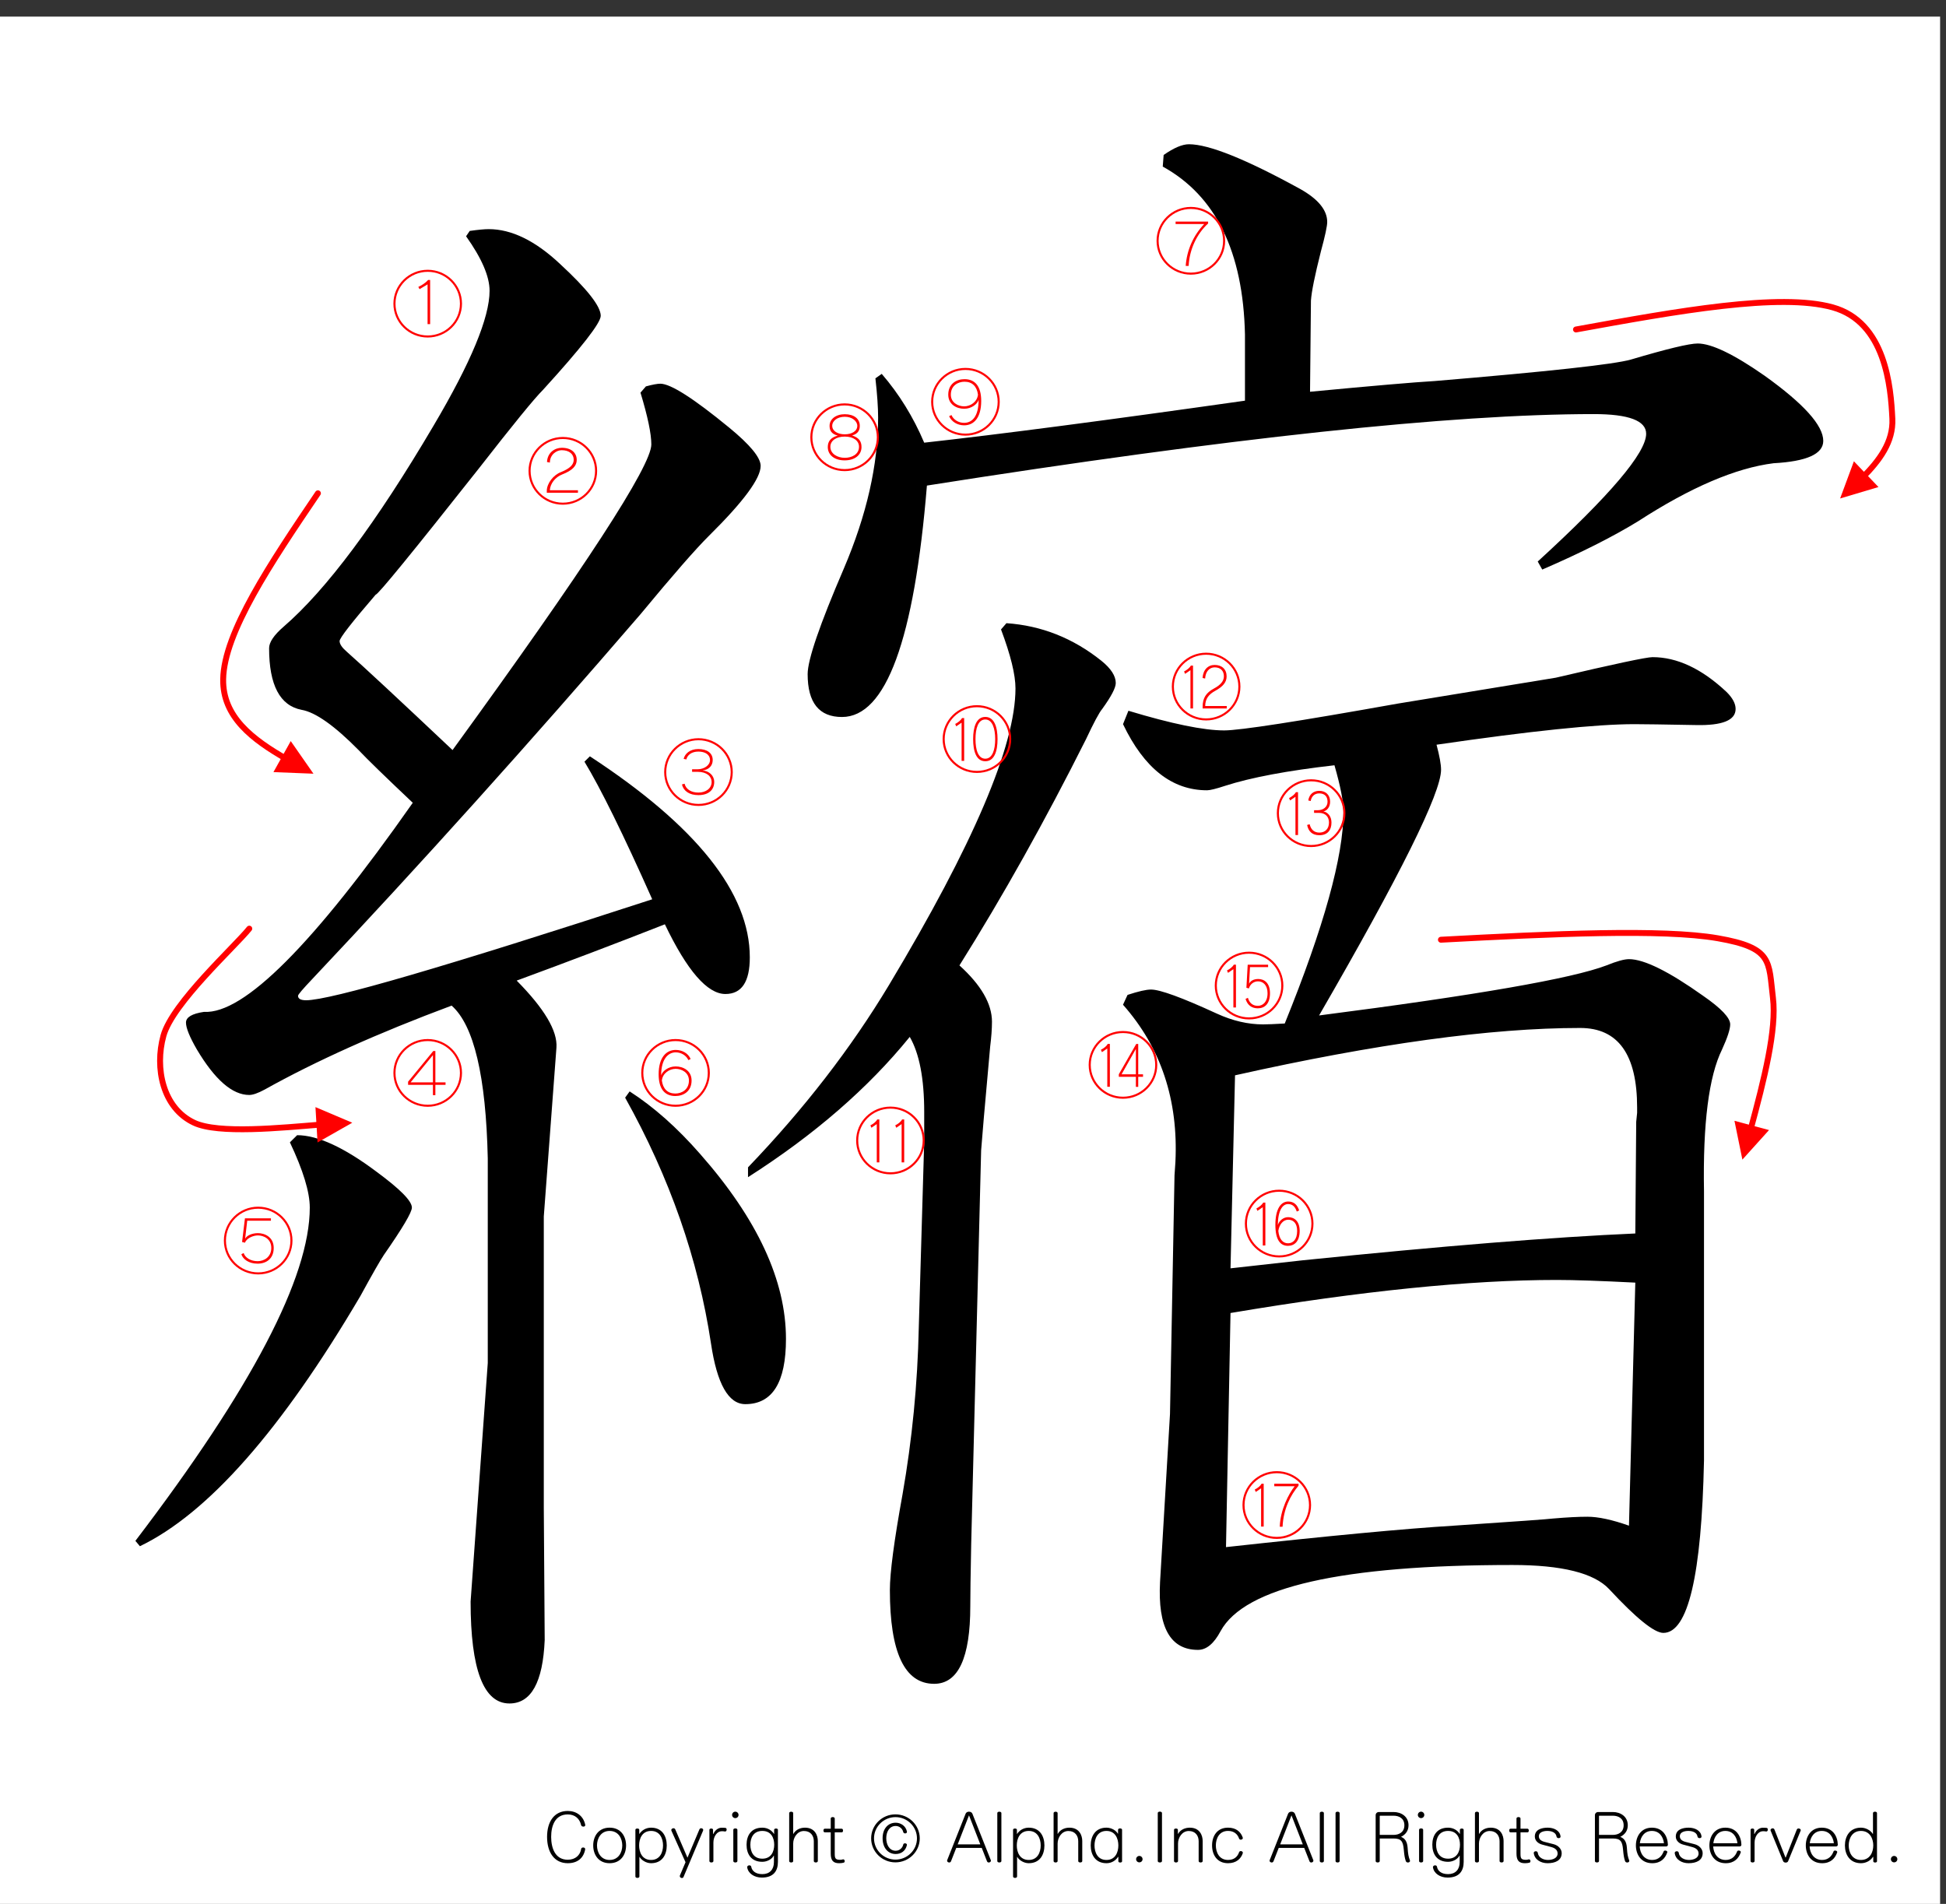 <?xml version="1.0" encoding="utf-8"?>
<!-- Generator: Adobe Illustrator 16.0.3, SVG Export Plug-In . SVG Version: 6.00 Build 0)  -->
<!DOCTYPE svg PUBLIC "-//W3C//DTD SVG 1.1//EN" "http://www.w3.org/Graphics/SVG/1.1/DTD/svg11.dtd">
<svg version="1.1" id="レイヤー_1" xmlns="http://www.w3.org/2000/svg" xmlns:xlink="http://www.w3.org/1999/xlink" x="0px"
	 y="0px" width="329.66px" height="322.52px" viewBox="0 0 329.66 322.52" enable-background="new 0 0 329.66 322.52"
	 xml:space="preserve">
<rect x="0" y="0" width="329.66" height="322.52" fill="#333333" stroke="none"/>
<g>
	<polygon fill-rule="evenodd" clip-rule="evenodd" fill="#FFFFFF" points="-1,2.815 328.662,2.815 328.662,323.19 -1,323.19 
		-1,2.815 	"/>
	<g>
		<path d="M98.827,309.429c-0.17,0-0.352-0.084-0.388-0.264c-0.243-1.092-1.056-1.8-2.256-1.8c-2.184,0-2.814,1.979-2.814,3.803
			c0,1.822,0.631,3.873,2.814,3.873c1.322,0,2.123-0.815,2.268-1.835c0.024-0.168,0.182-0.239,0.34-0.239
			c0.182,0,0.34,0.096,0.34,0.275c0,0.013,0,0.024,0,0.048c-0.279,1.512-1.347,2.339-2.948,2.339c-2.293,0-3.506-1.858-3.506-4.461
			c0-2.579,1.213-4.39,3.506-4.39c1.443,0,2.656,0.827,2.96,2.362c0,0.012,0,0.036,0,0.048
			C99.142,309.345,98.996,309.429,98.827,309.429z"/>
		<path d="M103.269,315.629c-1.893,0-2.778-1.463-2.778-3.01c0-1.548,0.886-3.011,2.778-3.011c1.904,0,2.79,1.463,2.79,3.011
			C106.059,314.167,105.173,315.629,103.269,315.629z M103.269,310.161c-1.504,0-2.135,1.308-2.135,2.459s0.631,2.458,2.135,2.458
			c1.516,0,2.147-1.307,2.147-2.458S104.785,310.161,103.269,310.161z"/>
		<path d="M110.295,315.629c-0.886,0-1.674-0.575-1.941-1.056h-0.037v3.311c0,0.312-0.679,0.312-0.679,0v-7.916
			c0-0.287,0.655-0.287,0.655,0v0.72h0.012c0.364-0.575,1.067-1.079,1.99-1.079c1.904,0,2.656,1.463,2.656,3.011
			C112.951,314.167,112.199,315.629,110.295,315.629z M110.295,310.161c-1.517,0-2.026,1.308-2.026,2.459s0.509,2.458,2.026,2.458
			c1.504,0,2.026-1.307,2.026-2.458S111.799,310.161,110.295,310.161z"/>
		<path d="M119.104,310.113l-3.312,7.844c-0.048,0.132-0.158,0.18-0.279,0.18c-0.17,0-0.352-0.132-0.352-0.312
			c0-0.048,0-0.084,0.024-0.132l0.946-2.231l-2.39-5.337c-0.012-0.036-0.024-0.072-0.024-0.107c0-0.181,0.182-0.313,0.376-0.313
			c0.122,0,0.243,0.061,0.303,0.204l2.063,4.785l2.026-4.797c0.061-0.132,0.182-0.192,0.291-0.192c0.182,0,0.352,0.12,0.352,0.288
			C119.128,310.029,119.116,310.077,119.104,310.113z"/>
		<path d="M122.854,310.256c-0.012,0-0.024,0-0.036,0c-0.207-0.036-0.376-0.048-0.546-0.048c-0.776,0-1.419,0.863-1.419,1.931v3.131
			c0,0.312-0.679,0.312-0.679,0v-5.302c0-0.144,0.158-0.216,0.315-0.216s0.303,0.072,0.303,0.216v0.696h0.061
			c0.23-0.588,0.813-1.044,1.371-1.044c0.219,0,0.449,0,0.655,0.024c0.158,0.012,0.218,0.156,0.218,0.288
			C123.097,310.088,123.012,310.256,122.854,310.256z"/>
		<path d="M124.565,307.99c-0.303,0-0.546-0.24-0.546-0.54s0.243-0.552,0.546-0.552c0.304,0,0.546,0.252,0.546,0.552
			S124.869,307.99,124.565,307.99z M124.226,315.27v-5.302c0-0.312,0.691-0.312,0.691,0v5.302
			C124.917,315.582,124.226,315.582,124.226,315.27z"/>
		<path d="M129.055,318.064c-1.274,0-2.329-0.707-2.475-1.738c0-0.013,0-0.024,0-0.036c0-0.192,0.182-0.3,0.364-0.3
			c0.146,0,0.292,0.071,0.315,0.228c0.122,0.708,0.728,1.26,1.893,1.26c1.225,0,1.953-0.78,1.953-2.027v-1.104h-0.037
			c-0.255,0.54-1.055,1.044-1.929,1.044c-1.904,0-2.669-1.332-2.669-2.891c0-1.547,0.765-2.891,2.669-2.891
			c0.922,0,1.613,0.479,1.965,1.044h0.036v-0.685c0-0.287,0.643-0.287,0.643,0v5.434
			C131.785,316.876,131.093,318.064,129.055,318.064z M129.14,310.161c-1.517,0-2.026,1.188-2.026,2.339s0.509,2.362,2.026,2.362
			c1.504,0,2.014-1.211,2.014-2.362S130.645,310.161,129.14,310.161z"/>
		<path d="M137.864,315.27v-3.358c0-0.947-0.546-1.739-1.674-1.739c-1.128,0-1.82,1.115-1.82,2.123v2.975
			c0,0.312-0.679,0.312-0.679,0v-8.132c0-0.312,0.679-0.312,0.679,0v3.526h0.024c0.424-0.744,1.201-1.056,1.977-1.056
			c1.687,0,2.171,1.319,2.171,2.255v3.406C138.543,315.582,137.864,315.582,137.864,315.27z"/>
		<path d="M142.937,315.534c-0.206,0.06-0.485,0.096-0.776,0.096c-0.995,0-1.431-0.443-1.431-1.643v-3.586h-1.019
			c-0.146,0-0.218-0.156-0.218-0.313c0-0.155,0.073-0.3,0.218-0.3h1.019v-1.739c0-0.312,0.679-0.312,0.679,0v1.739h1.189
			c0.146,0,0.218,0.156,0.218,0.313c0,0.155-0.073,0.3-0.218,0.3h-1.189v3.562c0,0.815,0.073,1.092,0.946,1.092
			c0.121,0,0.267-0.024,0.424-0.072c0.024-0.012,0.049-0.012,0.073-0.012c0.158,0,0.243,0.168,0.243,0.312
			C143.094,315.402,143.046,315.498,142.937,315.534z"/>
	</g>
	<g>
		<path d="M151.687,315.486c-2.269,0-4.112-1.823-4.112-4.065c0-2.243,1.844-4.066,4.112-4.066s4.125,1.823,4.125,4.066
			C155.812,313.663,153.956,315.486,151.687,315.486z M151.699,307.822c-2.001,0-3.639,1.619-3.639,3.599
			c0,1.979,1.638,3.598,3.639,3.598s3.639-1.619,3.639-3.598C155.338,309.441,153.701,307.822,151.699,307.822z M153.628,312.571
			c-0.23,0.984-0.97,1.5-1.892,1.5c-1.298,0-2.22-1.044-2.22-2.675c0-1.619,0.922-2.627,2.22-2.627c0.837,0,1.71,0.528,1.904,1.512
			c0,0.012,0,0.036,0,0.048c0,0.168-0.146,0.252-0.303,0.252c-0.146,0-0.291-0.072-0.328-0.24c-0.133-0.6-0.679-1.02-1.273-1.02
			c-1.104,0-1.602,1.044-1.602,2.075s0.498,2.123,1.602,2.123c0.655,0,1.165-0.492,1.273-1.044c0.024-0.144,0.158-0.216,0.303-0.216
			c0.158,0,0.328,0.096,0.328,0.252C153.64,312.536,153.628,312.547,153.628,312.571z"/>
	</g>
	<g>
		<path d="M167.502,315.509c-0.121,0-0.244-0.06-0.305-0.216l-0.885-2.255h-4.319l-0.885,2.255
			c-0.061,0.156-0.182,0.216-0.303,0.216c-0.182,0-0.364-0.132-0.364-0.3c0-0.023,0-0.06,0.012-0.084l3.13-7.892
			c0.182-0.443,0.958-0.443,1.14,0l3.13,7.892c0.012,0.024,0.012,0.061,0.012,0.084
			C167.865,315.377,167.684,315.509,167.502,315.509z M164.153,307.522l-1.917,4.917h3.834L164.153,307.522z"/>
		<path d="M168.947,315.27v-8.132c0-0.312,0.691-0.312,0.691,0v8.132C169.639,315.582,168.947,315.582,168.947,315.27z"/>
		<path d="M174.273,315.629c-0.885,0-1.674-0.575-1.941-1.056h-0.035v3.311c0,0.312-0.68,0.312-0.68,0v-7.916
			c0-0.287,0.654-0.287,0.654,0v0.72h0.012c0.365-0.575,1.068-1.079,1.99-1.079c1.904,0,2.656,1.463,2.656,3.011
			C176.93,314.167,176.178,315.629,174.273,315.629z M174.273,310.161c-1.516,0-2.025,1.308-2.025,2.459s0.51,2.458,2.025,2.458
			c1.504,0,2.025-1.307,2.025-2.458S175.777,310.161,174.273,310.161z"/>
		<path d="M182.658,315.27v-3.358c0-0.947-0.547-1.739-1.674-1.739c-1.129,0-1.82,1.115-1.82,2.123v2.975c0,0.312-0.68,0.312-0.68,0
			v-8.132c0-0.312,0.68-0.312,0.68,0v3.526h0.023c0.426-0.744,1.201-1.056,1.979-1.056c1.686,0,2.172,1.319,2.172,2.255v3.406
			C183.338,315.582,182.658,315.582,182.658,315.27z"/>
		<path d="M189.453,315.306v-0.744h-0.061c-0.352,0.563-1.031,1.067-1.953,1.067c-1.904,0-2.668-1.463-2.668-3.01
			c0-1.548,0.764-3.011,2.668-3.011c0.873,0,1.65,0.504,1.93,1.02h0.035v-0.66c0-0.312,0.68-0.312,0.68,0v5.338
			C190.084,315.582,189.453,315.582,189.453,315.306z M187.439,310.161c-1.516,0-2.025,1.308-2.025,2.459s0.51,2.458,2.025,2.458
			c1.504,0,2.014-1.307,2.014-2.458S188.943,310.161,187.439,310.161z"/>
		<path d="M193.01,315.486c-0.303,0-0.547-0.24-0.547-0.54s0.244-0.552,0.547-0.552s0.545,0.252,0.545,0.552
			S193.313,315.486,193.01,315.486z"/>
		<path d="M196.129,315.27v-8.144c0-0.312,0.715-0.312,0.715,0v8.144C196.844,315.582,196.129,315.582,196.129,315.27z"/>
		<path d="M203.057,315.27v-3.358c0-0.947-0.547-1.739-1.674-1.739c-1.129,0-1.82,1.115-1.82,2.123v2.975c0,0.312-0.68,0.312-0.68,0
			v-5.302c0-0.287,0.656-0.287,0.656,0v0.696h0.023c0.424-0.744,1.225-1.056,2.002-1.056c1.686,0,2.172,1.319,2.172,2.255v3.406
			C203.736,315.582,203.057,315.582,203.057,315.27z"/>
		<path d="M210.531,313.939c-0.314,0.935-1.092,1.69-2.498,1.69c-1.893,0-2.705-1.463-2.705-3.01c0-1.548,0.813-3.011,2.705-3.011
			c1.395,0,2.158,0.731,2.486,1.655c0.012,0.036,0.023,0.072,0.023,0.107c0,0.168-0.182,0.276-0.352,0.276
			c-0.121,0-0.242-0.061-0.291-0.204c-0.254-0.731-0.85-1.283-1.867-1.283c-1.506,0-2.063,1.308-2.063,2.459
			s0.557,2.458,2.063,2.458c1.031,0,1.613-0.539,1.879-1.319c0.037-0.119,0.158-0.18,0.291-0.18c0.17,0,0.34,0.108,0.34,0.276
			C210.543,313.878,210.543,313.903,210.531,313.939z"/>
		<path d="M222.131,315.509c-0.121,0-0.242-0.06-0.303-0.216l-0.887-2.255h-4.318l-0.885,2.255
			c-0.061,0.156-0.182,0.216-0.303,0.216c-0.182,0-0.365-0.132-0.365-0.3c0-0.023,0-0.06,0.014-0.084l3.129-7.892
			c0.182-0.443,0.959-0.443,1.141,0l3.129,7.892c0.012,0.024,0.012,0.061,0.012,0.084
			C222.494,315.377,222.313,315.509,222.131,315.509z M218.783,307.522l-1.916,4.917h3.832L218.783,307.522z"/>
		<path d="M223.578,315.27v-8.132c0-0.312,0.691-0.312,0.691,0v8.132C224.27,315.582,223.578,315.582,223.578,315.27z"/>
		<path d="M226.246,315.27v-8.132c0-0.312,0.691-0.312,0.691,0v8.132C226.938,315.582,226.246,315.582,226.246,315.27z"/>
		<path d="M238.514,315.509c-0.158,0-0.316-0.071-0.377-0.264c-0.17-0.527-0.242-0.936-0.328-1.895
			c-0.121-1.439-0.447-1.907-1.734-1.907h-2.342v3.826c0,0.312-0.691,0.312-0.691,0v-7.771c0-0.313,0.244-0.54,0.547-0.54h2.486
			c1.311,0,2.535,0.768,2.535,2.242c0,0.912-0.473,1.56-1.273,1.968c0.654,0.239,1.043,0.791,1.117,1.799
			c0.072,1.175,0.156,1.535,0.387,2.171c0.012,0.036,0.025,0.071,0.025,0.096C238.865,315.414,238.684,315.509,238.514,315.509z
			 M236.074,307.583h-2.279c-0.037,0-0.063,0.023-0.063,0.06v3.19h2.342c0.934,0,1.832-0.456,1.832-1.632
			C237.906,308.026,237.008,307.583,236.074,307.583z"/>
		<path d="M240.736,307.99c-0.305,0-0.547-0.24-0.547-0.54s0.242-0.552,0.547-0.552c0.303,0,0.545,0.252,0.545,0.552
			S241.039,307.99,240.736,307.99z M240.396,315.27v-5.302c0-0.312,0.691-0.312,0.691,0v5.302
			C241.088,315.582,240.396,315.582,240.396,315.27z"/>
		<path d="M245.225,318.064c-1.273,0-2.328-0.707-2.475-1.738c0-0.013,0-0.024,0-0.036c0-0.192,0.182-0.3,0.363-0.3
			c0.146,0,0.291,0.071,0.316,0.228c0.121,0.708,0.727,1.26,1.893,1.26c1.225,0,1.953-0.78,1.953-2.027v-1.104h-0.037
			c-0.254,0.54-1.055,1.044-1.93,1.044c-1.904,0-2.668-1.332-2.668-2.891c0-1.547,0.764-2.891,2.668-2.891
			c0.924,0,1.615,0.479,1.967,1.044h0.035v-0.685c0-0.287,0.643-0.287,0.643,0v5.434
			C247.953,316.876,247.262,318.064,245.225,318.064z M245.309,310.161c-1.516,0-2.025,1.188-2.025,2.339s0.51,2.362,2.025,2.362
			c1.506,0,2.016-1.211,2.016-2.362S246.814,310.161,245.309,310.161z"/>
		<path d="M254.033,315.27v-3.358c0-0.947-0.545-1.739-1.674-1.739c-1.127,0-1.818,1.115-1.818,2.123v2.975
			c0,0.312-0.68,0.312-0.68,0v-8.132c0-0.312,0.68-0.312,0.68,0v3.526h0.023c0.424-0.744,1.201-1.056,1.977-1.056
			c1.688,0,2.172,1.319,2.172,2.255v3.406C254.713,315.582,254.033,315.582,254.033,315.27z"/>
		<path d="M259.107,315.534c-0.207,0.06-0.486,0.096-0.777,0.096c-0.994,0-1.432-0.443-1.432-1.643v-3.586h-1.02
			c-0.145,0-0.217-0.156-0.217-0.313c0-0.155,0.072-0.3,0.217-0.3h1.02v-1.739c0-0.312,0.68-0.312,0.68,0v1.739h1.189
			c0.145,0,0.217,0.156,0.217,0.313c0,0.155-0.072,0.3-0.217,0.3h-1.189v3.562c0,0.815,0.072,1.092,0.945,1.092
			c0.123,0,0.268-0.024,0.426-0.072c0.023-0.012,0.049-0.012,0.072-0.012c0.158,0,0.242,0.168,0.242,0.312
			C259.264,315.402,259.215,315.498,259.107,315.534z"/>
		<path d="M262.164,315.629c-1.139,0-2.195-0.6-2.34-1.715c0-0.012,0-0.024,0-0.036c0-0.168,0.17-0.275,0.352-0.275
			c0.158,0,0.303,0.084,0.328,0.252c0.096,0.803,0.908,1.223,1.723,1.223c0.764,0,1.637-0.3,1.637-1.079
			c0-0.516-0.314-0.888-1.02-1.092c-0.461-0.132-0.971-0.264-1.602-0.432c-0.643-0.168-1.236-0.636-1.236-1.367
			c0-1.175,1.141-1.499,2.184-1.499c1.006,0,2.063,0.456,2.172,1.487c0,0.012,0,0.023,0,0.036c0,0.168-0.158,0.252-0.316,0.252
			c-0.17,0-0.34-0.097-0.363-0.265c-0.098-0.684-0.813-0.959-1.564-0.959c-0.668,0-1.432,0.228-1.432,0.888
			c0,0.468,0.291,0.815,1.066,0.995c0.475,0.108,0.959,0.24,1.457,0.372c0.764,0.204,1.346,0.804,1.346,1.511
			C264.555,315.186,263.426,315.629,262.164,315.629z"/>
		<path d="M275.658,315.509c-0.158,0-0.316-0.071-0.377-0.264c-0.17-0.527-0.242-0.936-0.328-1.895
			c-0.121-1.439-0.447-1.907-1.734-1.907h-2.342v3.826c0,0.312-0.691,0.312-0.691,0v-7.771c0-0.313,0.244-0.54,0.547-0.54h2.486
			c1.311,0,2.535,0.768,2.535,2.242c0,0.912-0.473,1.56-1.273,1.968c0.654,0.239,1.043,0.791,1.117,1.799
			c0.072,1.175,0.156,1.535,0.387,2.171c0.012,0.036,0.025,0.071,0.025,0.096C276.01,315.414,275.828,315.509,275.658,315.509z
			 M273.219,307.583h-2.279c-0.037,0-0.063,0.023-0.063,0.06v3.19h2.342c0.934,0,1.832-0.456,1.832-1.632
			C275.051,308.026,274.152,307.583,273.219,307.583z"/>
		<path d="M282.258,312.788h-4.488c0.061,1.151,0.717,2.29,2.123,2.29c1.031,0,1.639-0.647,1.93-1.438
			c0.035-0.108,0.156-0.156,0.266-0.156c0.17,0,0.365,0.096,0.365,0.252c0,0.012,0,0.036-0.014,0.06
			c-0.338,0.983-1.066,1.835-2.547,1.835c-1.893,0-2.766-1.487-2.766-3.01c0-1.512,0.861-3.011,2.705-3.011
			c1.869,0,2.67,1.439,2.717,2.866c0,0.013,0,0.013,0,0.024C282.549,312.667,282.428,312.788,282.258,312.788z M279.832,310.161
			c-1.262,0-1.904,0.983-2.037,2.087h4.088C281.748,311.144,281.105,310.161,279.832,310.161z"/>
		<path d="M286.045,315.629c-1.139,0-2.195-0.6-2.34-1.715c0-0.012,0-0.024,0-0.036c0-0.168,0.17-0.275,0.352-0.275
			c0.158,0,0.303,0.084,0.328,0.252c0.096,0.803,0.908,1.223,1.723,1.223c0.764,0,1.637-0.3,1.637-1.079
			c0-0.516-0.314-0.888-1.02-1.092c-0.461-0.132-0.971-0.264-1.602-0.432c-0.643-0.168-1.236-0.636-1.236-1.367
			c0-1.175,1.141-1.499,2.184-1.499c1.006,0,2.063,0.456,2.172,1.487c0,0.012,0,0.023,0,0.036c0,0.168-0.158,0.252-0.316,0.252
			c-0.17,0-0.34-0.097-0.363-0.265c-0.098-0.684-0.813-0.959-1.564-0.959c-0.668,0-1.432,0.228-1.432,0.888
			c0,0.468,0.291,0.815,1.066,0.995c0.475,0.108,0.959,0.24,1.457,0.372c0.764,0.204,1.346,0.804,1.346,1.511
			C288.436,315.186,287.307,315.629,286.045,315.629z"/>
		<path d="M294.709,312.788h-4.488c0.061,1.151,0.715,2.29,2.123,2.29c1.031,0,1.637-0.647,1.928-1.438
			c0.037-0.108,0.158-0.156,0.268-0.156c0.17,0,0.363,0.096,0.363,0.252c0,0.012,0,0.036-0.012,0.06
			c-0.34,0.983-1.068,1.835-2.547,1.835c-1.893,0-2.766-1.487-2.766-3.01c0-1.512,0.861-3.011,2.705-3.011
			c1.867,0,2.668,1.439,2.717,2.866c0,0.013,0,0.013,0,0.024C295,312.667,294.879,312.788,294.709,312.788z M292.283,310.161
			c-1.262,0-1.904,0.983-2.039,2.087h4.088C294.199,311.144,293.557,310.161,292.283,310.161z"/>
		<path d="M299.236,310.256c-0.012,0-0.025,0-0.037,0c-0.205-0.036-0.375-0.048-0.545-0.048c-0.777,0-1.42,0.863-1.42,1.931v3.131
			c0,0.312-0.68,0.312-0.68,0v-5.302c0-0.144,0.158-0.216,0.316-0.216c0.156,0,0.303,0.072,0.303,0.216v0.696h0.061
			c0.23-0.588,0.813-1.044,1.371-1.044c0.219,0,0.449,0,0.654,0.024c0.158,0.012,0.219,0.156,0.219,0.288
			C299.479,310.088,299.395,310.256,299.236,310.256z"/>
		<path d="M305.035,310.125l-2.123,5.169c-0.061,0.156-0.23,0.229-0.412,0.229s-0.363-0.084-0.424-0.229l-2.123-5.181
			c-0.012-0.036-0.025-0.061-0.025-0.096c0-0.156,0.195-0.3,0.365-0.3c0.133,0,0.254,0.071,0.314,0.228l1.855,4.713h0.049
			l1.869-4.713c0.049-0.144,0.182-0.204,0.303-0.204c0.182,0,0.377,0.12,0.377,0.288
			C305.061,310.065,305.047,310.088,305.035,310.125z"/>
		<path d="M311.041,312.788h-4.488c0.061,1.151,0.717,2.29,2.123,2.29c1.031,0,1.639-0.647,1.93-1.438
			c0.035-0.108,0.156-0.156,0.266-0.156c0.17,0,0.365,0.096,0.365,0.252c0,0.012,0,0.036-0.014,0.06
			c-0.338,0.983-1.066,1.835-2.547,1.835c-1.893,0-2.766-1.487-2.766-3.01c0-1.512,0.861-3.011,2.705-3.011
			c1.869,0,2.67,1.439,2.717,2.866c0,0.013,0,0.013,0,0.024C311.332,312.667,311.211,312.788,311.041,312.788z M308.615,310.161
			c-1.262,0-1.904,0.983-2.037,2.087h4.088C310.531,311.144,309.889,310.161,308.615,310.161z"/>
		<path d="M317.34,315.306v-0.744h-0.061c-0.352,0.563-1.092,1.067-2.025,1.067c-1.893,0-2.717-1.463-2.717-3.01
			c0-1.548,0.824-3.011,2.717-3.011c0.885,0,1.697,0.527,2.002,1.056h0.035v-3.526c0-0.312,0.68-0.312,0.68,0v8.168
			C317.971,315.582,317.34,315.582,317.34,315.306z M315.254,310.161c-1.504,0-2.074,1.308-2.074,2.459s0.57,2.458,2.074,2.458
			c1.516,0,2.086-1.307,2.086-2.458S316.77,310.161,315.254,310.161z"/>
		<path d="M320.871,315.486c-0.303,0-0.545-0.24-0.545-0.54s0.242-0.552,0.545-0.552c0.305,0,0.547,0.252,0.547,0.552
			S321.176,315.486,320.871,315.486z"/>
	</g>
	<g>
		<path d="M49.111,193.513l1.224-1.211c3.468,0,7.96,2.069,13.47,6.206c3.98,2.928,5.97,4.945,5.97,6.055
			c0,0.809-1.583,3.481-4.745,8.022c-0.612,0.908-1.94,3.23-3.98,6.963c-13.37,22.705-25.818,36.834-37.349,42.383l-0.765-0.908
			c19.693-25.832,29.542-44.653,29.542-56.46C52.479,201.94,51.354,198.257,49.111,193.513z M79.572,39.119
			c1.428-0.201,2.499-0.303,3.214-0.303c3.877,0,7.907,1.968,12.092,5.903c4.592,4.238,6.888,7.167,6.888,8.779
			c0,1.211-3.267,5.399-9.796,12.563c-1.43,1.415-5.051,5.854-10.868,13.32c-11.327,14.33-17.144,21.444-17.45,21.343
			c-4.083,4.745-6.123,7.367-6.123,7.871c0,0.506,0.407,1.112,1.225,1.816c2.855,2.523,8.825,8.075,17.909,16.65
			c22.448-30.879,33.675-48.135,33.675-51.768c0-1.816-0.612-4.742-1.837-8.779l0.918-1.06c1.122-0.303,1.937-0.454,2.449-0.454
			c1.734,0,5.611,2.474,11.633,7.417c3.571,2.928,5.357,5.097,5.357,6.509c0,2.119-2.908,6.055-8.725,11.807
			c-2.246,2.221-6.123,6.66-11.633,13.32c-18.777,21.797-37.298,42.383-55.563,61.758c-1.634,1.717-2.449,2.675-2.449,2.876
			c0,0.506,0.459,0.757,1.377,0.757c4.081,0,23.623-5.699,58.625-17.104c-4.898-10.998-8.725-18.77-11.48-23.311l0.918-0.908
			c18.062,11.807,27.093,23.159,27.093,34.058c0,4.139-1.377,6.206-4.133,6.206c-3.061,0-6.481-3.936-10.255-11.807
			c-7.959,3.129-16.328,6.308-25.103,9.536c4.692,4.744,6.938,8.528,6.735,11.353l-2.143,28.608v49.346l0.153,22.402
			c-0.306,7.164-2.296,10.747-5.97,10.747c-4.389,0-6.582-5.752-6.582-17.256l2.908-40.415v-34.663
			c-0.306-13.926-2.349-22.554-6.123-25.884c-12.451,4.643-23.013,9.385-31.685,14.229c-1.124,0.605-1.99,0.908-2.602,0.908
			c-2.858,0-5.817-2.573-8.878-7.72c-1.225-2.119-1.837-3.633-1.837-4.541s1.019-1.514,3.062-1.816
			c6.735,0.404,18.521-11.402,35.358-35.42c-4.695-4.439-7.756-7.417-9.184-8.931c-4.083-4.137-7.297-6.407-9.643-6.812
			c-3.674-0.705-5.511-4.186-5.511-10.444c0-1.007,0.816-2.218,2.449-3.633c7.245-6.256,15.713-17.608,25.409-34.058
			c6.326-10.695,9.49-18.315,9.49-22.856c0-2.422-1.327-5.499-3.979-9.233L79.572,39.119z M106.665,184.885
			c4.08,2.625,8.06,6.156,11.939,10.596c9.693,11,14.542,21.444,14.542,31.333c0,7.367-2.296,11.05-6.888,11.05
			c-2.858,0-4.798-3.43-5.816-10.293c-2.143-14.229-6.991-28.103-14.542-41.626L106.665,184.885z M169.576,106.628l0.918-1.06
			c5.916,0.404,11.273,2.523,16.072,6.357c1.631,1.313,2.449,2.573,2.449,3.784c0,0.809-0.766,2.271-2.297,4.39
			c-0.512,0.605-1.43,2.323-2.754,5.146c-6.941,13.827-14.084,26.591-21.43,38.296c3.674,3.33,5.51,6.509,5.51,9.536
			c0,1.211-0.104,2.625-0.307,4.238c-0.918,10.193-1.43,16.045-1.529,17.559l-1.685,66.753c-0.103,5.146-0.152,8.628-0.152,10.444
			c0,8.779-2.043,13.169-6.123,13.169c-5.001,0-7.5-5.298-7.5-15.894c0-2.926,0.713-8.325,2.143-16.196
			c1.631-9.283,2.55-18.718,2.755-28.306l0.918-31.484v-4.995c0-5.65-0.818-9.889-2.449-12.715
			c-7.041,8.68-16.175,16.601-27.399,23.765v-1.665c9.49-9.889,17.45-20.182,23.879-30.879c14.285-23.814,21.43-40.566,21.43-50.254
			C172.025,114.298,171.207,110.968,169.576,106.628z M196.975,28.22l0.152-1.968c1.734-1.211,3.162-1.816,4.287-1.816
			c3.367,0,9.643,2.523,18.826,7.568c3.063,1.717,4.594,3.583,4.594,5.601c0,0.707-0.359,2.372-1.072,4.995
			c-1.021,4.037-1.584,6.812-1.684,8.325l-0.154,15.439c10.613-1.007,17.654-1.613,21.125-1.816
			c19.285-1.613,30.357-2.824,33.215-3.633c6.123-1.816,9.896-2.725,11.328-2.725c2.346,0,6.121,1.816,11.326,5.449
			c6.633,4.745,9.949,8.427,9.949,11.05c0,2.221-2.809,3.481-8.418,3.784c-6.43,0.809-14.082,4.087-22.961,9.839
			c-4.285,2.625-9.695,5.35-16.225,8.174l-0.766-1.362c12.246-11.201,18.367-18.415,18.367-21.646c0-2.218-2.961-3.33-8.877-3.33
			c-24.084,0-61.738,4.037-112.964,12.109c-2.143,26.137-6.94,39.204-14.388,39.204c-3.879,0-5.817-2.422-5.817-7.266
			c0-2.422,2.041-8.375,6.123-17.861c3.877-9.082,5.816-17.608,5.816-25.581c0-1.715-0.153-3.936-0.459-6.66l1.071-0.757
			c2.958,3.432,5.357,7.318,7.194,11.655c12.755-1.412,30.867-3.784,54.339-7.114V56.677
			C210.598,42.652,205.953,33.166,196.975,28.22z M191.158,120.403c7.348,2.221,12.754,3.33,16.225,3.33
			c2.652,0,12.449-1.514,29.389-4.541l26.787-4.39c9.898-2.32,15.357-3.481,16.379-3.481c4.184,0,8.365,1.968,12.551,5.903
			c1.02,1.01,1.531,1.968,1.531,2.876c0,1.918-2.246,2.826-6.734,2.725c-5.41-0.099-8.879-0.151-10.408-0.151
			c-6.43,0-17.604,1.161-33.523,3.481c0.51,1.918,0.766,3.33,0.766,4.238c0,3.936-6.887,17.812-20.664,41.626
			c26.635-3.43,42.859-6.256,48.676-8.477c1.734-0.704,3.01-1.06,3.826-1.06c2.551,0,6.736,2.069,12.553,6.206
			c3.061,2.119,4.592,3.734,4.592,4.844c0,0.809-0.459,2.221-1.377,4.238c-2.246,4.541-3.268,12.563-3.063,24.067V247.4
			c-0.408,19.477-2.705,29.214-6.889,29.214c-1.529,0-4.592-2.474-9.184-7.417c-2.551-2.725-8.012-4.087-16.377-4.087
			c-28.881,0-45.361,3.732-49.441,11.201c-1.125,2.119-2.398,3.179-3.826,3.179c-4.695,0-6.838-3.836-6.43-11.504l1.684-28.457
			l0.766-40.415l0.152-2.271c0.51-10.494-2.449-19.375-8.877-26.641l0.766-1.665c1.836-0.605,3.16-0.908,3.979-0.908
			c1.531,0,5.256,1.362,11.174,4.087c2.652,1.211,5.256,1.816,7.807,1.816c0.713,0,1.938-0.05,3.674-0.151
			c6.633-16.348,9.949-28.306,9.949-35.874c0-1.715-0.512-4.337-1.529-7.871c-7.961,0.908-14.137,2.069-18.521,3.481
			c-1.531,0.506-2.553,0.757-3.063,0.757c-5.92,0-10.664-3.732-14.234-11.201L191.158,120.403z M207.689,262.083
			c17.449-1.916,30.307-3.127,38.572-3.633c10.51-0.705,16.123-1.109,16.838-1.211c2.348-0.201,4.287-0.303,5.816-0.303
			c1.838,0,4.184,0.506,7.041,1.514l1.072-41.172c-5.92-0.303-10.359-0.454-13.316-0.454c-14.695,0-33.115,1.868-55.258,5.601
			L207.689,262.083z M208.455,214.856l12.246-1.362c23.672-2.422,42.449-3.936,56.328-4.541l0.152-18.921l0.154-1.514v-0.908
			c0-8.98-3.215-13.472-9.645-13.472c-15.104,0-34.592,2.675-58.471,8.022L208.455,214.856z"/>
	</g>
	<g>
		<path fill="#FF0000" d="M72.456,57.177c-3.203,0-5.811-2.566-5.811-5.733c0-3.166,2.608-5.745,5.811-5.745
			s5.811,2.579,5.811,5.745C78.266,54.611,75.658,57.177,72.456,57.177z M72.456,46.047c-3.008,0-5.459,2.423-5.459,5.397
			c0,2.975,2.451,5.385,5.459,5.385s5.459-2.411,5.459-5.385C77.915,48.47,75.464,46.047,72.456,46.047z M72.431,54.911v-6.74
			l-1.358,0.815l-0.207-0.384c0.51-0.24,1.213-0.648,1.65-1.175h0.352v7.484H72.431z"/>
	</g>
	<g>
		<path fill="#FF0000" d="M95.346,85.498c-3.203,0-5.811-2.566-5.811-5.733c0-3.166,2.608-5.745,5.811-5.745
			s5.811,2.579,5.811,5.745C101.157,82.931,98.549,85.498,95.346,85.498z M95.346,74.368c-3.008,0-5.459,2.423-5.459,5.397
			c0,2.975,2.451,5.385,5.459,5.385s5.459-2.411,5.459-5.385C100.805,76.791,98.354,74.368,95.346,74.368z M92.629,83.471v-0.3
			c0-1.295,1.128-2.723,2.414-3.202c1.528-0.624,2.147-1.259,2.147-2.087c0-0.924-0.716-1.619-2.038-1.619
			c-0.849,0-1.989,0.708-2.001,2.099l-0.485-0.096c0.073-1.595,1.311-2.411,2.511-2.411c1.638,0,2.523,0.887,2.523,2.051
			c0,1.007-0.704,1.775-2.475,2.471c-1.14,0.444-2.001,1.511-2.086,2.674h4.768v0.42H92.629z"/>
	</g>
	<g>
		<path fill="#FF0000" d="M118.323,136.529c-3.203,0-5.811-2.566-5.811-5.733c0-3.166,2.608-5.745,5.811-5.745
			s5.811,2.579,5.811,5.745C124.133,133.962,121.525,136.529,118.323,136.529z M118.323,125.399c-3.008,0-5.459,2.423-5.459,5.397
			c0,2.975,2.451,5.385,5.459,5.385s5.459-2.411,5.459-5.385C123.782,127.822,121.331,125.399,118.323,125.399z M118.311,134.694
			c-1.528,0-2.523-0.696-2.79-1.811l0.449-0.12c0.243,0.983,1.177,1.5,2.341,1.5c1.262,0,2.244-0.708,2.244-1.799
			c0-0.923-0.813-1.715-2.354-1.715c-0.206,0-0.715,0-0.958,0v-0.432c0.243,0,0.728,0,0.934,0c1.116,0,2.099-0.696,2.099-1.547
			c0-0.959-0.825-1.451-1.978-1.451c-1.165,0-1.868,0.612-2.026,1.331l-0.461-0.096c0.218-0.899,1.092-1.667,2.487-1.667
			c1.468,0,2.438,0.671,2.438,1.859c0,1.02-0.716,1.667-1.723,1.763c1.104,0.096,1.978,0.852,1.978,1.955
			C120.992,133.758,120.094,134.694,118.311,134.694z"/>
	</g>
	<g>
		<path fill="#FF0000" d="M72.456,187.49c-3.203,0-5.811-2.566-5.811-5.732c0-3.167,2.608-5.745,5.811-5.745
			s5.811,2.578,5.811,5.745C78.266,184.923,75.658,187.49,72.456,187.49z M72.456,176.36c-3.008,0-5.459,2.423-5.459,5.397
			c0,2.974,2.451,5.385,5.459,5.385s5.459-2.411,5.459-5.385C77.915,178.783,75.464,176.36,72.456,176.36z M73.753,183.772v1.751
			h-0.413v-1.751h-4.209v-0.528l4.27-5.205h0.352v5.313h1.723v0.42H73.753z M73.341,178.735l-3.785,4.617h3.785V178.735z"/>
	</g>
	<g>
		<path fill="#FF0000" d="M43.737,215.888c-3.203,0-5.811-2.566-5.811-5.732c0-3.167,2.608-5.745,5.811-5.745
			s5.811,2.578,5.811,5.745C49.547,213.322,46.939,215.888,43.737,215.888z M43.737,204.758c-3.008,0-5.459,2.423-5.459,5.397
			c0,2.974,2.451,5.385,5.459,5.385s5.459-2.411,5.459-5.385C49.196,207.181,46.745,204.758,43.737,204.758z M43.64,214.065
			c-1.504,0-2.487-0.756-2.753-1.595l0.388-0.204c0.267,0.804,1.188,1.379,2.377,1.379c1.08,0,2.305-0.695,2.305-2.242
			c0-1.56-1.31-2.123-2.28-2.123c-0.728,0-1.905,0.443-2.171,1.235l-0.498-0.12l0.485-4.006h4.403v0.396h-4.015l-0.352,3.034h0.012
			c0.255-0.504,1.14-0.924,2.159-0.924c1.141,0,2.669,0.659,2.669,2.507C46.369,213.238,45.095,214.065,43.64,214.065z"/>
	</g>
	<g>
		<path fill="#FF0000" d="M114.44,187.49c-3.203,0-5.811-2.566-5.811-5.732c0-3.167,2.608-5.745,5.811-5.745
			s5.811,2.578,5.811,5.745C120.25,184.923,117.643,187.49,114.44,187.49z M114.44,176.36c-3.008,0-5.459,2.423-5.459,5.397
			c0,2.974,2.451,5.385,5.459,5.385s5.459-2.411,5.459-5.385C119.899,178.783,117.448,176.36,114.44,176.36z M114.403,185.667
			c-1.771,0-2.826-1.175-2.826-3.682c0-2.891,1.322-4.126,2.887-4.126c1.116,0,2.123,0.576,2.535,1.535l-0.388,0.192
			c-0.328-0.768-1.213-1.319-2.135-1.319c-1.225,0-2.475,1.043-2.475,3.897c0.218-0.707,1.201-1.511,2.463-1.511
			c1.261,0,2.693,0.707,2.693,2.387C117.157,184.863,115.798,185.667,114.403,185.667z M114.452,181.061
			c-1.068,0-2.208,0.768-2.329,1.979c0.182,1.403,0.97,2.206,2.28,2.206c1.043,0,2.305-0.623,2.305-2.206
			C116.708,181.673,115.471,181.061,114.452,181.061z"/>
	</g>
	<g>
		<path fill="#FF0000" d="M201.736,46.529c-3.201,0-5.811-2.566-5.811-5.733c0-3.166,2.609-5.745,5.811-5.745
			c3.203,0,5.811,2.579,5.811,5.745C207.547,43.962,204.939,46.529,201.736,46.529z M201.736,35.399
			c-3.008,0-5.459,2.423-5.459,5.397c0,2.975,2.451,5.385,5.459,5.385c3.01,0,5.459-2.411,5.459-5.385
			C207.195,37.822,204.746,35.399,201.736,35.399z M201.361,45.042h-0.498c0.193-2.71,1.311-5.169,3.129-7.088h-4.84v-0.42h5.508
			v0.324C202.756,39.597,201.494,42.259,201.361,45.042z"/>
	</g>
	<g>
		<path fill="#FF0000" d="M143.081,79.81c-3.203,0-5.811-2.566-5.811-5.733c0-3.166,2.608-5.745,5.811-5.745
			s5.811,2.579,5.811,5.745C148.891,77.244,146.283,79.81,143.081,79.81z M143.081,68.68c-3.008,0-5.459,2.423-5.459,5.397
			c0,2.975,2.451,5.385,5.459,5.385s5.459-2.411,5.459-5.385C148.54,71.103,146.089,68.68,143.081,68.68z M143.081,77.987
			c-1.747,0-2.851-0.935-2.851-2.254c0-1.008,0.534-1.631,1.686-1.943c-1.165-0.288-1.383-0.984-1.383-1.655
			c0-1.14,1.08-1.967,2.572-1.967c1.541,0,2.547,0.744,2.547,1.967c0,0.671-0.243,1.343-1.298,1.631
			c1.141,0.384,1.589,0.972,1.589,1.967C145.943,77.052,144.839,77.987,143.081,77.987z M143.105,73.957
			c-1.492,0-2.438,0.72-2.438,1.727c0,1.248,1.274,1.871,2.438,1.871c1.188,0,2.414-0.576,2.414-1.871
			C145.519,74.653,144.573,73.957,143.105,73.957z M143.105,70.599c-1.213,0-2.123,0.671-2.123,1.535
			c0,0.912,0.97,1.439,2.123,1.439c1.176,0,2.123-0.527,2.123-1.439C145.228,71.354,144.378,70.599,143.105,70.599z"/>
	</g>
	<g>
		<path fill="#FF0000" d="M163.549,73.802c-3.203,0-5.811-2.566-5.811-5.733c0-3.166,2.608-5.745,5.811-5.745s5.81,2.579,5.81,5.745
			C169.359,71.236,166.752,73.802,163.549,73.802z M163.549,62.672c-3.008,0-5.459,2.423-5.459,5.397
			c0,2.975,2.451,5.385,5.459,5.385c3.009,0,5.458-2.411,5.458-5.385C169.008,65.095,166.559,62.672,163.549,62.672z
			 M163.331,72.051c-1.116,0-2.123-0.588-2.547-1.547l0.4-0.192c0.328,0.78,1.201,1.319,2.123,1.319
			c1.359,0,2.475-1.043,2.475-3.898c-0.207,0.708-1.189,1.511-2.45,1.511c-1.262,0-2.693-0.708-2.693-2.387
			c0-1.823,1.359-2.626,2.754-2.626c1.759,0,2.827,1.175,2.827,3.694C166.219,70.804,164.957,72.051,163.331,72.051z
			 M163.392,64.663c-1.055,0-2.317,0.624-2.317,2.195c0,1.367,1.25,1.979,2.269,1.979c1.067,0,2.196-0.768,2.329-1.979
			C165.49,65.455,164.702,64.663,163.392,64.663z"/>
	</g>
	<g>
		<path fill="#FF0000" d="M165.494,130.935c-3.202,0-5.81-2.566-5.81-5.733c0-3.166,2.608-5.745,5.81-5.745
			c3.203,0,5.811,2.579,5.811,5.745C171.305,128.369,168.697,130.935,165.494,130.935z M165.494,119.805
			c-3.008,0-5.458,2.423-5.458,5.397c0,2.975,2.451,5.385,5.458,5.385c3.01,0,5.459-2.411,5.459-5.385
			C170.953,122.228,168.504,119.805,165.494,119.805z M162.898,128.896v-6.476l-0.91,0.624l-0.17-0.408
			c0.498-0.252,0.971-0.636,1.152-0.996h0.364v7.256H162.898z M166.914,128.956c-1.529,0-2.062-1.679-2.062-3.754
			c0-2.027,0.533-3.754,2.062-3.754c1.527,0,2.074,1.727,2.074,3.754C168.988,127.277,168.441,128.956,166.914,128.956z
			 M166.914,121.88c-1.225,0-1.662,1.547-1.662,3.322c0,1.787,0.438,3.322,1.662,3.322c1.213,0,1.674-1.535,1.674-3.322
			C168.588,123.463,168.127,121.88,166.914,121.88z"/>
	</g>
	<g>
		<path fill="#FF0000" d="M150.846,198.935c-3.203,0-5.811-2.566-5.811-5.732c0-3.167,2.608-5.745,5.811-5.745
			s5.811,2.578,5.811,5.745C156.657,196.369,154.049,198.935,150.846,198.935z M150.846,187.805c-3.008,0-5.459,2.423-5.459,5.397
			c0,2.974,2.451,5.385,5.459,5.385s5.459-2.411,5.459-5.385C156.305,190.228,153.854,187.805,150.846,187.805z M148.529,196.908
			v-6.488l-0.91,0.624l-0.169-0.408c0.497-0.252,0.97-0.623,1.152-0.995h0.364v7.268H148.529z M152.739,196.908v-6.488l-0.91,0.624
			l-0.17-0.408c0.498-0.252,0.971-0.623,1.153-0.995h0.364v7.268H152.739z"/>
	</g>
	<g>
		<path fill="#FF0000" d="M204.322,122.044c-3.201,0-5.811-2.566-5.811-5.733c0-3.166,2.609-5.745,5.811-5.745
			c3.203,0,5.811,2.579,5.811,5.745C210.133,119.478,207.525,122.044,204.322,122.044z M204.322,110.915
			c-3.008,0-5.459,2.423-5.459,5.397c0,2.975,2.451,5.385,5.459,5.385c3.01,0,5.459-2.411,5.459-5.385
			C209.781,113.337,207.332,110.915,204.322,110.915z M201.666,120.018v-6.488l-0.91,0.624l-0.17-0.408
			c0.498-0.252,0.971-0.636,1.152-0.996h0.365v7.268H201.666z M203.729,120.018v-0.288c0-1.487,0.594-2.387,1.916-3.094
			c1.129-0.6,1.688-1.271,1.688-2.063c0-0.924-0.559-1.523-1.566-1.523c-0.885,0-1.553,0.72-1.613,1.895l-0.436-0.096
			c0.096-1.403,0.922-2.207,2.049-2.207c1.227,0,2.027,0.731,2.027,1.943c0,0.983-0.619,1.727-1.941,2.447
			c-1.068,0.587-1.674,1.319-1.688,2.566h3.652v0.42H203.729z"/>
	</g>
	<g>
		<path fill="#FF0000" d="M222.111,143.49c-3.201,0-5.811-2.566-5.811-5.733c0-3.166,2.609-5.745,5.811-5.745
			c3.203,0,5.811,2.579,5.811,5.745C227.922,140.923,225.314,143.49,222.111,143.49z M222.111,132.36
			c-3.008,0-5.459,2.423-5.459,5.397c0,2.975,2.451,5.385,5.459,5.385c3.01,0,5.459-2.411,5.459-5.385
			C227.57,134.783,225.121,132.36,222.111,132.36z M219.455,141.451v-6.476l-0.91,0.624l-0.17-0.408
			c0.498-0.252,0.971-0.636,1.152-0.996h0.365v7.256H219.455z M223.506,141.487c-1.225,0-1.867-0.672-2.074-1.739l0.426-0.12
			c0.219,0.912,0.775,1.415,1.648,1.415c0.984,0,1.627-0.636,1.627-1.715c0-0.899-0.535-1.631-1.723-1.631h-0.801v-0.444h0.619
			c0.945,0,1.662-0.563,1.662-1.439c0-0.936-0.535-1.415-1.408-1.415c-0.861,0-1.334,0.587-1.443,1.295l-0.412-0.096
			c0.158-1.043,0.873-1.631,1.855-1.631c1.08,0,1.844,0.672,1.844,1.847c0,0.875-0.498,1.511-1.141,1.643
			c0.777,0.132,1.371,0.852,1.371,1.883C225.557,140.599,224.914,141.487,223.506,141.487z"/>
	</g>
	<g>
		<path fill="#FF0000" d="M190.236,186.13c-3.201,0-5.811-2.566-5.811-5.732c0-3.167,2.609-5.745,5.811-5.745
			c3.203,0,5.811,2.578,5.811,5.745C196.047,183.564,193.439,186.13,190.236,186.13z M190.236,175c-3.008,0-5.459,2.423-5.459,5.397
			c0,2.974,2.451,5.385,5.459,5.385c3.01,0,5.459-2.411,5.459-5.385C195.695,177.423,193.246,175,190.236,175z M187.58,184.103
			v-6.488l-0.91,0.624l-0.17-0.408c0.498-0.252,0.971-0.623,1.152-0.995h0.365v7.268H187.58z M192.82,182.413v1.703h-0.4v-1.703
			h-2.887v-0.432l2.947-5.134h0.34v5.146h0.813v0.42H192.82z M192.42,177.699l-2.426,4.294h2.426V177.699z"/>
	</g>
	<g>
		<path fill="#FF0000" d="M211.596,172.693c-3.201,0-5.811-2.566-5.811-5.732c0-3.167,2.609-5.745,5.811-5.745
			c3.203,0,5.811,2.578,5.811,5.745C217.406,170.126,214.799,172.693,211.596,172.693z M211.596,161.563
			c-3.008,0-5.459,2.423-5.459,5.397c0,2.974,2.451,5.385,5.459,5.385c3.01,0,5.459-2.411,5.459-5.385
			C217.055,163.986,214.605,161.563,211.596,161.563z M208.939,170.666v-6.488l-0.91,0.624l-0.17-0.408
			c0.498-0.239,0.971-0.623,1.152-0.983h0.365v7.256H208.939z M213.076,170.81c-0.982,0-1.746-0.492-2.074-1.596l0.4-0.18
			c0.266,0.936,0.885,1.355,1.686,1.355c0.826,0,1.639-0.647,1.639-2.135c0-1.379-0.766-2.015-1.602-2.015
			c-0.703,0-1.334,0.432-1.553,1.199l-0.426-0.108l0.219-3.909h3.457v0.407h-3.068l-0.158,2.818
			c0.219-0.468,0.766-0.804,1.553-0.804c1.02,0,1.99,0.66,1.99,2.411C215.139,170.031,214.266,170.81,213.076,170.81z"/>
	</g>
	<g>
		<path fill="#FF0000" d="M216.697,213.013c-3.201,0-5.811-2.566-5.811-5.732c0-3.167,2.609-5.745,5.811-5.745
			c3.203,0,5.811,2.578,5.811,5.745C222.508,210.447,219.9,213.013,216.697,213.013z M216.697,201.883
			c-3.008,0-5.459,2.423-5.459,5.397c0,2.974,2.451,5.385,5.459,5.385c3.01,0,5.459-2.411,5.459-5.385
			C222.156,204.306,219.707,201.883,216.697,201.883z M213.92,210.986v-6.488l-0.91,0.624l-0.17-0.408
			c0.498-0.252,0.971-0.636,1.152-0.995h0.365v7.268H213.92z M218.189,211.046c-1.273,0-2.135-0.96-2.135-3.55
			c0-2.795,0.982-3.958,2.172-3.958c0.934,0,1.541,0.527,1.855,1.511l-0.4,0.192c-0.303-0.899-0.775-1.271-1.48-1.271
			c-0.885,0-1.709,0.995-1.734,3.574c0.23-0.792,0.971-1.355,1.748-1.355c1.078,0,1.953,0.708,1.953,2.327
			C220.168,210.315,219.258,211.046,218.189,211.046z M218.227,206.621c-0.861,0-1.518,0.827-1.674,1.896
			c0.145,1.379,0.752,2.099,1.637,2.099c0.801,0,1.553-0.576,1.553-2.099C219.742,207.184,219.063,206.621,218.227,206.621z"/>
	</g>
	<g>
		<path fill="#FF0000" d="M216.291,260.693c-3.201,0-5.811-2.566-5.811-5.732c0-3.167,2.609-5.745,5.811-5.745
			c3.203,0,5.811,2.578,5.811,5.745C222.102,258.126,219.494,260.693,216.291,260.693z M216.291,249.563
			c-3.008,0-5.459,2.423-5.459,5.397c0,2.974,2.451,5.385,5.459,5.385c3.01,0,5.459-2.411,5.459-5.385
			C221.75,251.986,219.301,249.563,216.291,249.563z M213.635,258.606v-6.488l-0.898,0.623l-0.182-0.407
			c0.51-0.252,0.971-0.624,1.166-0.995h0.352v7.268H213.635z M217.273,258.63h-0.473c0.086-2.867,1.516-5.589,2.523-6.86h-3.457
			v-0.432h4.111v0.335C218.621,253.292,217.42,255.572,217.273,258.63z"/>
	</g>
	<path fill="none" stroke="#FF0000" stroke-linecap="round" stroke-linejoin="round" stroke-miterlimit="8" d="M266.977,55.815
		c17.191-3.125,34.51-6.25,43.484-3.75s9.859,13.5,10.111,18.875c0.184,3.886-2.145,7.053-5.168,10.069"/>
	<polygon fill-rule="evenodd" clip-rule="evenodd" fill="#FF0000" points="318.221,82.506 311.725,84.44 314.057,78.141 
		318.221,82.506 	"/>
	<path fill="none" stroke="#FF0000" stroke-linecap="round" stroke-linejoin="round" stroke-miterlimit="8" d="M244.098,159.19
		c18.709-1,37.543-1.875,46.896-0.25s8.596,3.875,9.354,10.125c0.643,5.294-1.436,13.637-3.854,22.522"/>
	<polygon fill-rule="evenodd" clip-rule="evenodd" fill="#FF0000" points="299.68,191.433 295.166,196.44 293.824,189.865 
		299.68,191.433 	"/>
	<path fill="none" stroke="#FF0000" stroke-linecap="round" stroke-linejoin="round" stroke-miterlimit="8" d="M53.859,83.565
		c-7.963,11.75-15.927,23.625-16.053,31.5c-0.102,6.347,4.887,10.177,10.865,13.584"/>
	<polygon fill-rule="evenodd" clip-rule="evenodd" fill="#FF0000" points="49.253,125.541 53.101,131.065 46.323,130.795 
		49.253,125.541 	"/>
	<path fill="none" stroke="#FF0000" stroke-linecap="round" stroke-linejoin="round" stroke-miterlimit="8" d="M42.23,157.315
		c-2.402,3-13.02,12.625-14.537,18.125c-1.517,5.5-0.126,12.25,5.183,14.75c4.12,1.94,14.633,0.869,21.736,0.293"/>
	<polygon fill-rule="evenodd" clip-rule="evenodd" fill="#FF0000" points="53.44,187.544 59.674,190.19 53.793,193.535 
		53.44,187.544 	"/>
</g>
</svg>

